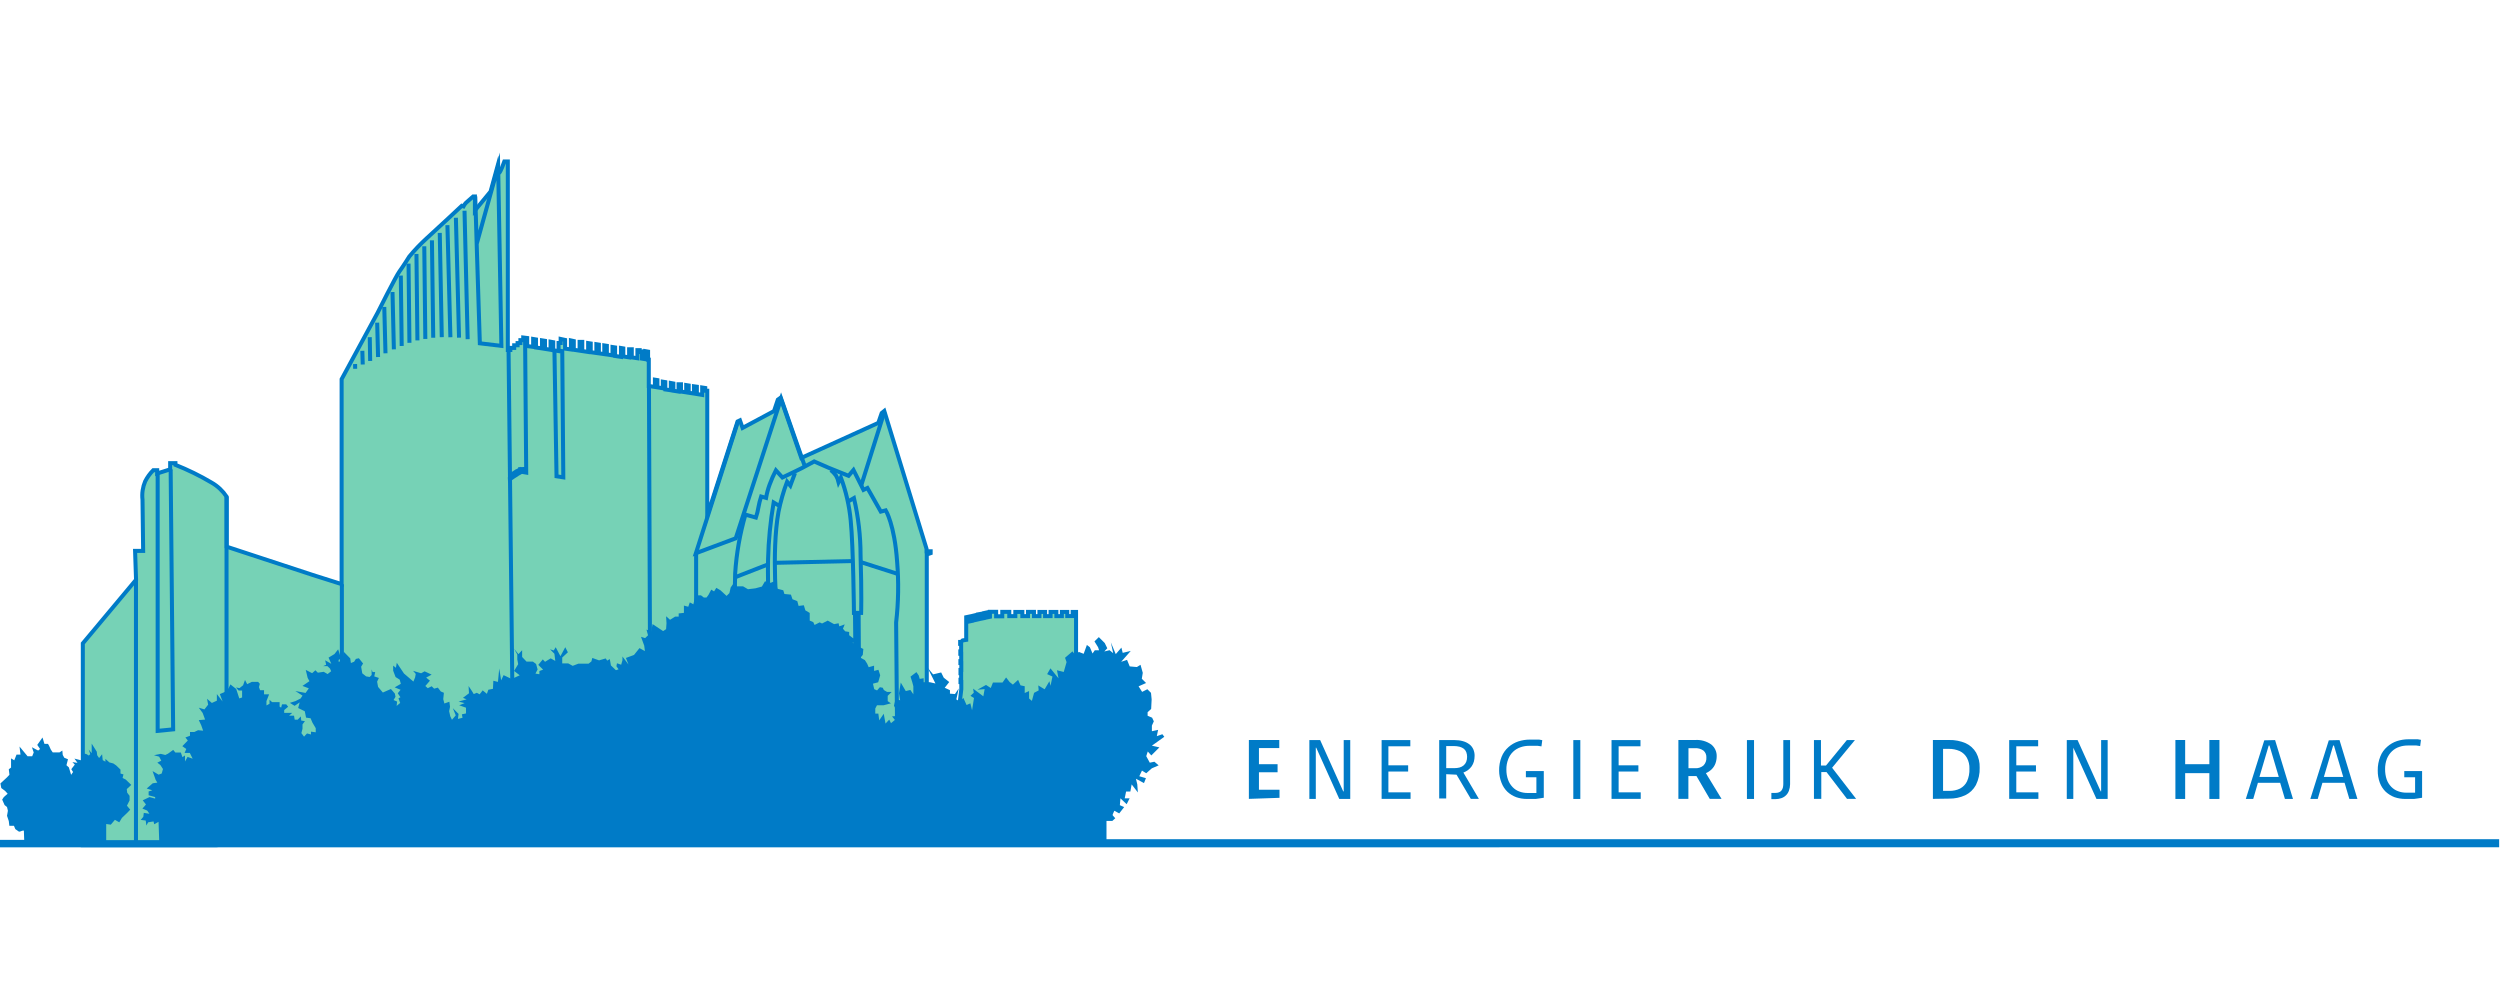 <svg xmlns="http://www.w3.org/2000/svg" width="310" height="125" viewBox="0 0 310 125">
  <path d="M133.47,94.45l-106.62,10.35H10.27v-25.02l6.6-7.89-.12-3.58h1l-.08-6.35c-.09-.77.03-1.56.33-2.27.26-.51.6-.98,1-1.38h.49v.4l1.61-.51v-.77h.65v.21c1.55.62,3.05,1.35,4.48,2.2.76.43,1.4,1.04,1.88,1.76v6.19l10.65,3.5,3.6,1.14h0v-25.41l4.47-8.25s2.25-4.5,2.7-5.11,1.23-1.86,1.23-1.86c.67-.81,1.4-1.57,2.18-2.28,1.32-1.19,4.32-4,4.32-4l.21.07c.12-.24.29-.45.5-.61l.7-.62h.22v1.74l1.94-2.35.85-3.1h0l.05.51s0,.26.16.26.65-1.4.65-1.4h.43v23.38h.31v-.26h.48v-.33h.42v-.27h.35v-.36h.35v-.33l.49.06v1l.74.1v-.98l.35.06v1l.75.11v-1l.37.06v1l.69.11v-1l.33.06v1l.66.1v-1h.26v-.5l.55.12v1.08l.72.1v-1.12l.36.08v1.08l.72.11v-1.09h.33v1.14l.73.11v-1.1l.32.05v1.08l.7.1v-1.09l.31.05v1.08l.67.1v-1.08l.32.05v1.07l.7.11v-1.03l.32.05v1.06l.73.11v-1.1l.29.05v1l.72.11v-1h.33v1l.7.11v-1h.28v.23l.29-.06v.88l.42.07v-1l.33.06v1h.09v3.26l.76.12v-.9l.31.05v.9l.67.11v-.81l.31.05v.91l.68.1v-.9l.32.06v.9l.64.1v-.9h.3v.9l.65.1v-.9l.31.05v.9l.65.1v-.9l.36.05v.91l.66.11v-.92l.38.06v.34h.25v15.49l3.76-11.68.29-.14.33.94,3.9-2.09.47-1.41.33-.24,2.58,7.46,9.55-4.34.42-1.22.32-.26,5.24,17.09v.31h.51v.23l-.48.17v19.31l1.56.09h.53l1.93-.5.26-2.2v-.89h-.1v-.28h.08v-.82h-.08v-.4h.1v-.85h-.11v-.24h.1v-.91h-.11v-.3h.1v-.93h-.12v-.24h.11l.2-.19.44-.07v-2.81l.34-.07v.61l.38-.08v-.61l.33-.08v.6l.4-.09v-.63l.35-.06v.61l.39-.08v-.63l.37-.08v.62h0l.38-.08v-.62h.77v.56h.76v-.55h.87v.53h.75v-.52h.87v.52h.7v-.53h.74v.53h.68v-.52h.7v.52h.68v-.52h.72v.52h.68v-.52h.67v.51h.67v-.51h.42v5.59" fill="#76d2b6" stroke="#007bc7" stroke-miterlimit="10" stroke-width=".5"/>
  <polyline points="19.55 58.71 19.55 90.63 21.47 90.44 21.16 58.2" fill="none" stroke="#007bc7" stroke-miterlimit="10" stroke-width=".5"/>
  <polyline points="58.93 24.35 59.14 31.27 59.5 42.57 62.17 42.89 61.77 20.64 59.11 30.24" fill="none" stroke="#007bc7" stroke-miterlimit="10" stroke-width=".5"/>
  <line x1="16.86" y1="71.9" x2="16.86" y2="104.8" fill="none" stroke="#007bc7" stroke-miterlimit="10" stroke-width=".5"/>
  <polyline points="109.67 51.05 104.34 67.99 103.29 67.8 96.86 49.43 91.23 66.75 86.29 68.6 91.51 52.26" fill="none" stroke="#007bc7" stroke-miterlimit="10" stroke-width=".5"/>
  <line x1="80.59" y1="78.5" x2="80.47" y2="47.99" fill="none" stroke="#007bc7" stroke-miterlimit="10" stroke-width=".5"/>
  <line x1="63.06" y1="43.39" x2="63.53" y2="85.12" fill="none" stroke="#007bc7" stroke-miterlimit="10" stroke-width=".5"/>
  <line x1="55.85" y1="41.82" x2="55.48" y2="27.92" fill="none" stroke="#007bc7" stroke-miterlimit="10" stroke-width=".5"/>
  <line x1="56.92" y1="41.87" x2="56.53" y2="27" fill="none" stroke="#007bc7" stroke-miterlimit="10" stroke-width=".5"/>
  <line x1="57.99" y1="42.06" x2="57.6" y2="26.13" fill="none" stroke="#007bc7" stroke-miterlimit="10" stroke-width=".5"/>
  <line x1="54.78" y1="41.81" x2="54.53" y2="28.88" fill="none" stroke="#007bc7" stroke-miterlimit="10" stroke-width=".5"/>
  <line x1="53.72" y1="41.88" x2="53.56" y2="29.8" fill="none" stroke="#007bc7" stroke-miterlimit="10" stroke-width=".5"/>
  <line x1="52.74" y1="42.03" x2="52.61" y2="30.54" fill="none" stroke="#007bc7" stroke-miterlimit="10" stroke-width=".5"/>
  <line x1="51.76" y1="42.21" x2="51.64" y2="31.49" fill="none" stroke="#007bc7" stroke-miterlimit="10" stroke-width=".5"/>
  <line x1="50.77" y1="42.51" x2="50.66" y2="32.69" fill="none" stroke="#007bc7" stroke-miterlimit="10" stroke-width=".5"/>
  <line x1="49.81" y1="42.9" x2="49.7" y2="34.17" fill="none" stroke="#007bc7" stroke-miterlimit="10" stroke-width=".5"/>
  <line x1="48.67" y1="36.21" x2="48.84" y2="43.32" fill="none" stroke="#007bc7" stroke-miterlimit="10" stroke-width=".5"/>
  <line x1="47.65" y1="38.06" x2="47.8" y2="43.81" fill="none" stroke="#007bc7" stroke-miterlimit="10" stroke-width=".5"/>
  <line x1="46.77" y1="40.01" x2="46.88" y2="44.27" fill="none" stroke="#007bc7" stroke-miterlimit="10" stroke-width=".5"/>
  <line x1="45.85" y1="41.81" x2="45.9" y2="44.76" fill="none" stroke="#007bc7" stroke-miterlimit="10" stroke-width=".5"/>
  <line x1="44.93" y1="43.5" x2="44.98" y2="45.2" fill="none" stroke="#007bc7" stroke-miterlimit="10" stroke-width=".5"/>
  <line x1="44.03" y1="45.14" x2="44.04" y2="45.73" fill="none" stroke="#007bc7" stroke-miterlimit="10" stroke-width=".5"/>
  <line x1="28.09" y1="61.61" x2="28.09" y2="87.79" fill="none" stroke="#007bc7" stroke-miterlimit="10" stroke-width=".5"/>
  <polyline points="65.11 41.87 65.25 58.6 64.96 58.55 64.94 58.16 64.52 58.17 64.54 58.58 64.29 58.72 64.29 58.32 64.04 58.47 64.04 58.88 63.77 59.05 63.77 58.62 63.51 58.79 63.52 59.22 63.23 59.41 63.22 59.18" fill="none" stroke="#007bc7" stroke-miterlimit="10" stroke-width=".5"/>
  <polyline points="69.29 43.48 69.72 43.54 69.85 59.19 69.01 59.06 68.75 43.42" fill="none" stroke="#007bc7" stroke-miterlimit="10" stroke-width=".5"/>
  <g>
    <path d="M111.24,90.81l-.12-13.62c.29-2.51.33-5.05.12-7.57-.32-4.58-1.41-6.34-1.41-6.34l-.61.16-1.66-2.93-.49.24-1.24-2.47-.61.72-2.48-1-1.78-.78-.16.09-1.42.76-.9.44-1.46.7-.81-.89c-.29.57-.55,1.15-.77,1.75-.2.54-.35,1.1-.45,1.67l-.61-.17c-.14.43-.25.87-.33,1.31-.07.44-.18.88-.32,1.3l-1.3-.37c-.68,2.37-1.11,4.81-1.27,7.28-.12,3.38.17,7.85.17,7.85l12.64,12.73,7.29-.86Z" fill="#76d2b6" stroke="#007bc7" stroke-miterlimit="10" stroke-width=".5"/>
    <polyline points="96.16 84.4 96.12 76.08 95.67 76.2 95.74 84.15" fill="#76d2b6" stroke="#007bc7" stroke-miterlimit="10" stroke-width=".5"/>
  </g>
  <path d="M2.96,102.99c-.33,0-.27.11-.6.14l-.46-.32-.17-.41h-.57l-.07-.59-.22-.65.11-.63-.11-.46-.3-.24-.3-.68.21-.32.47-.41-.32-.35-.47-.35-.11-.57.82-.76.3-.32-.08-.68.28-.21v-1.14l.4.24.28-.71h.49l-.12-1,1,1.21h.57l.19-.47-.22-.65.77.41.24-.19-.35-.51.65-.92.24.79h.44l.14.24.21.47.24.35h.84l.35-.23.05.54.19.35.46.19-.19.74.3.27.28.92.24-.35-.22-.35.44-.57-.3-.3.63.08-.38-.52.63.16.56.14-.21-.62v-.36l.51.12.3.18.17-.18-.19-.57.37.46v-1.19l.63,1,.05.44.24.35.37-.47.08.73.33.19v-.35l.49.44.49.13.35.24.54.52v.49l.37.11-.11.44.38.19.7.67-.56.52.05.44.3.4v.56l-.33.66.41.49-.35.37-.68.65-.33.55-.54-.31-.51.6-.57-.08v2h6.57l-.08-2.27-.54.3-.08-.35-.67.11-.22.4-.08-.62-.62-.08.32-.38.06-.49.7.11-.28-.4-.59-.24.44-.51-.4-.52.84-.4.7.19v-.19l-.81-.22v-.48l.46-.14-.7-.22.75-.65.57-.08-.21-.35-.38-1.08.75.44.38-.14.16-.56-.32-.49-.38-.3.49-.24-.26-.5-.65-.18.84-.17.57.14.33-.16.65-.47.27.33h.68l.19.57.32-.21v.75l.32-.57.63.22-.35-.71h-.65l.21-.49-.49-.35.68-.7-.3-.38.57-.21v-.47h.54l.46-.22.63.06-.24-.68-.3-.63.78-.07-.3-.82-.48-.65.7.21.46-.59-.14-.73.6.52.62-.28v-.82l.71.92-.34-.92.63-.27.46-.46.22-.47.72.57.38,1.17.35-.12v-.86h-.43l-.33-.38.44.08.44-.35.24-.66.27.52.57-.28h.79l.21.24-.11.41.14.38h.49v.51h.63l-.33.84v.54l.38-.21v-.49l.32.29h.93v.56l.19.12.11-.41h.52l.24.3-.49.41v.35h1l-.4.35h.62l.08.49h.38l.38-.4.05.51.46.08-.3.4v.54l-.14.54.33.44.37-.4.49.13v-.35l.59.08v-.51l-.41-.69-.23-.54-.56-.08-.16-.79-.82-.4.19-.7-.63.43-.59-.37.7-.22.63-.32.24-.36-.89-.57,1.27.24.4-.57-.79-.3.87-.59-.22-.4-.24-1,.79.41.41-.36.3.3.73-.11.48.28.44-.35-.14-.33-.32-.3h-.54l.38-.17-.12-.56.76.44-.34-.77.73-.44.46-.59.36,1.14-.3.17v.24l.49-.12.11-1.16.84.86.08.57.4-.16.22-.35.37-.08.52.65-.24.4.14.82.48.38.44.07.24-.24v-.7l.12.33h.32l-.11.54.57.19-.22.46.12.65.59.7,1-.44.49.57.08.4-.24.4.44.19-.06.54.44-.37-.21-.57.24-.14-.33-.49.35-.43-.73-.3.76-.44-.14-.52-.51-.32-.3-.79v-.63s.34.27.34.27l.11-.62.89,1.33,1.17,1,.21-.51.08-.44-.33-.38,1,.3.43-.24.87.41-.68.37.47.38-.57.66.3.27.49-.24.3.3.46-.13.37.48.38.16-.08.79.14.54.62-.22.08.63-.11.54.14.63.21.44.47-.55-.36-.89.71.71-.08.62.57-.14-.08-.43.51-.11v-.71l-.84-.3.67-.27-.75-.19,1-.28-.46-.18.75-.57-.05-.9.43.65.21.35.38-.16.35.19.38-.49.52.43.18-.51.57-.11.05-1,.57.14.16-1.66.24,1.47.3-.65,1,.48,1-.46-.7-.54.51-.84-.11-.59v-.6l-.4-.73.54.68.46-.49v.84l.54.57h.79l.4.3.19.68-.27.51.49.08v-.4l.46-.17-.6-.59.56-.68.28.3.7-.43.57.32-.11-.89-.54-.55.46.14.24-.4.59,1.11.6-1.11.32.63-.7.65v.73h.75l.55.3.7-.27h1.27l.35-.28.11-.43.84.3.82-.24.19.27.32-.19.14.79.62.59.33-.11-.27-.38.07-.37.52.18.16-.56v-.46l.75,1-.32-.82,1-.37.68-.85.67.37-.08-.67-.4-1.1.51.16.36-.35-.19-.71.59.24.16-.92,1.31.87.37-.24.05-.73-.05-.87.49.44.63-.4h.44v-.39l.65-.07v-.9l.54.14.19-.54.44.24.27-1.11h.68l.35.27h.33l.24-.32.35-.66.35.22.28-.44.51.3.76.7.35-.35.16-.7.46-.65.28.51h.79l.61.36.92-.11.81-.22.38-.65.7.19.63-.27.21,1,.73.19.14.46.81.08.19.57.6.24.16.59.65-.08.19.63.54.32v.95l.44.19.16.35.63-.32.3.14.7-.36.79.44.56-.11.08.38.68-.24-.22.54.28.32.49.08v.4l.43.33.66.33-.68.3.59.16.27.35.49.24-.07.73-.28.35.54.3.28.44.19.44.67-.19v.65l.54-.14.22.68-.25.87-.65.17.16.68.35.16.35-.4.36.07.13.28.41.24h.56l-.49.48v.66l.4.27-.91.24h-.82l-.21.4v.63h.38l.11.84.56-.82.22,1.22.46-.49.22.44.48-.4-.35-.44.57-.05.08-.54-.41-.73.19-.82.57.14-.14-.87.22-1.33.62,1.06.57-.14.37.54v-1l-.13-.49-.22-.7.73-.56.28.4.13.44.49-.08v.49h.76l.7.16-1-2,.71.87,1-.24.32.65.68.54-.56.71.65.3v.43l.62.05.47-.7-.3,1.36.43.27.44-.46.4.89.47-.21.21.86.24-1.52-.44-.27.41-.38-.08-.51,1.27.95.16-.89-.89.07,1.06-.59.59.38.27-.68h1.19l.44-.63.44.57.4.32.65-.59.3.68.52.11v.84l.54-.24v.92l.35.3.27-1,.57-.3-.05-.62.79.48.59-1,.14.57.24-1.15-.66-.3.41-.72,1,1.24-.19-1,.84.21.35-1.22-.19-.54.92-.79.38.47.4-.41.61.24.4-1.1.37.29.33.77.28-.4h.53l-.12-.37-.45-.73.54-.53.73.73.32.65-.37.4.65-.16.45.37-.29-1.34.61,1.46.7-.81.16.65,1-.24-1.19,1.35.73-.24.33.81.89.08.45-.28.28,1-.12.73.53.53-.93.41.44.69.65-.33.45.45.08.81-.06,1.19-.44.4v.44l.56.24.21.45-.24.53v.7l.77-.17-.16.78.69-.24.24.32-1.54,1.1.93.21-1,1-.44-.49-.19.58.44.81.57-.12.53.45-.85.37-.69.61-.53-.33-.33.7.82.24-.24.61-1-.54.17.7.07,1-.77-1-.16.89h-.53l-.17.84h.61l-.37.73-.77-.73-.07.85.53.24-.61.78-.61-.33-.2.46v.11l.32.36-.36.33h-.73v2.27h172.69v1H0v-.93h3s-.05-1.15-.04-1.15Z" fill="#007bc7"/>
  <line x1="86.32" y1="68.53" x2="86.32" y2="76.4" fill="none" stroke="#007bc7" stroke-miterlimit="10" stroke-width=".5"/>
  <line x1="42.39" y1="72.44" x2="42.39" y2="87.38" fill="none" stroke="#007bc7" stroke-miterlimit="10" stroke-width=".5"/>
  <g>
    <g>
      <path d="M103.02,58.29c.24.19.46.42.64.67.15.26.26.53.33.82l.28-.57c.64,1.73,1.05,3.53,1.22,5.36.32,3.21.4,11.43.4,11.43h.89s.08-2.24-.07-7.16c0-2.38-.28-4.76-.82-7.08l-.75.44" fill="none" stroke="#007bc7" stroke-miterlimit="10" stroke-width=".5"/>
      <line x1="91.15" y1="71.58" x2="95.25" y2="69.98" fill="none" stroke="#007bc7" stroke-miterlimit="10" stroke-width=".5"/>
      <line x1="96.09" y1="69.79" x2="105.77" y2="69.57" fill="none" stroke="#007bc7" stroke-miterlimit="10" stroke-width=".5"/>
      <path d="M96.7,62.77l-.77-.46c-.4,2.34-.63,4.7-.69,7.08-.08,3.74.2,7.01.2,7.01l.94-.17s-.77-7.68.16-12.8c.26-1.26.61-2.5,1.06-3.7l.4.49.58-1.56" fill="none" stroke="#007bc7" stroke-miterlimit="10" stroke-width=".5"/>
      <polyline points="106.52 84.19 106.47 76.1 106.02 75.99 106.1 83.94" fill="none" stroke="#007bc7" stroke-miterlimit="10" stroke-width=".5"/>
      <polyline points="96.14 84.55 96.09 76.25 95.65 76.36 95.72 84.31" fill="none" stroke="#007bc7" stroke-miterlimit="10" stroke-width=".5"/>
    </g>
    <line x1="106.77" y1="69.71" x2="111.33" y2="71.17" fill="none" stroke="#007bc7" stroke-miterlimit="10" stroke-width=".5"/>
  </g>
  <g>
    <g isolation="isolate">
      <path d="M154.86,99.07v-7.31h3.77v1h-2.52v2h2.31v1h-2.31v2.17h2.55v1l-3.8.13Z" fill="#007bc7"/>
    </g>
    <g isolation="isolate">
      <path d="M166.07,99.07l-2.86-6.36h-.05v6.36h-.8v-7.3h1.34l2.86,6.36h.06v-6.36h.81v7.3h-1.36Z" fill="#007bc7"/>
      <path d="M171.32,99.07v-7.3h3.56v.77h-2.72v2.36h2.45v.77h-2.45v2.58h2.75v.81h-3.59Z" fill="#007bc7"/>
      <path d="M179.33,96.01v3h-.87v-7.24h1.9c.36,0,.72.04,1.06.14.29.08.55.21.79.39.21.16.37.37.48.61.11.26.17.54.16.82,0,.24-.03.48-.09.71-.06.21-.16.41-.28.59-.12.17-.27.32-.44.45-.18.13-.37.24-.58.32l1.92,3.26h-1l-1.77-3-1.28-.06ZM179.33,92.51v2.74h1c.22,0,.45-.02.66-.08.18-.05.36-.14.5-.26.14-.12.25-.27.32-.44.08-.2.11-.41.11-.62,0-.2-.03-.4-.1-.58-.06-.16-.17-.31-.3-.42-.15-.11-.33-.2-.51-.25-.24-.06-.48-.09-.73-.09h-.95Z" fill="#007bc7"/>
      <path d="M189.21,96.38v-.77h2.22v3.31l-.51.08-.5.07h-1.07c-.46,0-.91-.07-1.34-.22-.4-.15-.78-.38-1.09-.67-.32-.31-.57-.69-.73-1.11-.19-.48-.3-.99-.3-1.5-.01-.59.09-1.18.31-1.73.19-.47.48-.88.86-1.21.35-.31.77-.55,1.22-.7.45-.14.92-.22,1.39-.22h1.18l.39.07-.1.77-.47-.07h-1.04c-.36,0-.72.05-1.06.17-.71.23-1.28.77-1.54,1.46-.17.42-.25.87-.24,1.32,0,.43.06.86.21,1.27.12.34.32.65.57.91.23.24.52.43.83.54.32.12.66.18,1,.18h1.11v-1.95h-1.3Z" fill="#007bc7"/>
      <path d="M195.96,91.77v7.3h-.87v-7.3h.87Z" fill="#007bc7"/>
      <path d="M199.83,99.07v-7.3h3.59v.77h-2.71v2.36h2.45v.77h-2.45v2.58h2.74v.81h-3.62Z" fill="#007bc7"/>
    </g>
    <g isolation="isolate">
      <path d="M208.12,99.07v-7.31h2.08c.71-.05,1.42.15,2,.56.44.36.69.9.67,1.46,0,.31-.05.61-.16.9-.1.27-.26.51-.46.71-.21.2-.45.37-.72.48l1.94,3.19h-1.46l-1.65-2.83h-1v2.83h-1.24ZM209.36,95.26h.86c.36.02.72-.1,1-.33.26-.26.4-.63.37-1,.02-.32-.11-.64-.35-.85-.32-.23-.72-.34-1.11-.3h-.76v2.48Z" fill="#007bc7"/>
    </g>
    <g isolation="isolate">
      <path d="M217.5,91.77v7.3h-.88v-7.3h.88Z" fill="#007bc7"/>
      <path d="M221.97,91.77v5.48c0,.27-.05.54-.14.79-.08.22-.2.42-.37.58-.16.16-.36.28-.57.35-.23.08-.47.12-.71.12h-.53v-.77h.53c.14,0,.27-.02.4-.07.12-.04.22-.11.3-.2.08-.1.15-.22.19-.35.04-.16.06-.32.06-.48v-5.45h.84Z" fill="#007bc7"/>
      <path d="M224.93,91.77h.87v3.16h.62l2.59-3.16h1l-2.83,3.43,2.98,3.86h-1.13l-2.54-3.32h-.65v3.32h-.91v-7.3Z" fill="#007bc7"/>
    </g>
    <g isolation="isolate">
      <path d="M239.68,99.07v-7.31h2c.71-.02,1.42.12,2.07.4.54.25.99.66,1.29,1.17.31.57.46,1.21.44,1.86.03.75-.14,1.49-.47,2.16-.3.55-.76.99-1.32,1.26-.63.29-1.31.43-2,.42l-2.01.03ZM240.93,98.07h.82c.45,0,.9-.09,1.3-.29.37-.2.68-.51.86-.89.22-.49.32-1.03.3-1.57.02-.47-.09-.94-.31-1.35-.2-.36-.51-.65-.88-.83-.43-.19-.9-.29-1.37-.28h-.71v5.21Z" fill="#007bc7"/>
    </g>
    <g isolation="isolate">
      <path d="M249.14,99.07v-7.3h3.59v.77h-2.71v2.36h2.44v.77h-2.44v2.58h2.74v.81h-3.62Z" fill="#007bc7"/>
      <path d="M259.96,99.07l-2.87-6.36h0v6.36h-.81v-7.3h1.34l2.87,6.36h.05v-6.36h.81v7.3h-1.39Z" fill="#007bc7"/>
    </g>
    <g isolation="isolate">
      <path d="M269.75,99.07v-7.31h1.21v3h3v-3h1.25v7.31h-1.25v-3.2h-3v3.2h-1.21Z" fill="#007bc7"/>
    </g>
    <g isolation="isolate">
      <path d="M282.11,91.77l2.22,7.3h-1l-.59-2h-2.76l-.58,2h-.92l2.29-7.27,1.34-.03ZM282.57,96.34l-1.15-3.89h-.1l-1.15,3.89h2.4Z" fill="#007bc7"/>
      <path d="M290.1,91.77l2.22,7.3h-1l-.59-2h-2.75l-.58,2h-.92l2.29-7.27,1.33-.03ZM290.56,96.34l-1.15-3.89h-.1l-1.15,3.89h2.4Z" fill="#007bc7"/>
      <path d="M298.13,96.38v-.77h2.21v3.31l-.5.08-.5.07h-1.07c-.46,0-.92-.07-1.35-.22-.4-.15-.77-.38-1.09-.67-.32-.31-.57-.69-.73-1.11-.18-.49-.27-1.02-.26-1.54-.01-.59.1-1.18.32-1.73.18-.47.48-.88.86-1.21.35-.31.76-.55,1.21-.7.45-.14.92-.22,1.39-.22h1.19l.39.07-.1.77-.48-.07h-1.04c-.36,0-.72.05-1.06.17-.34.11-.64.29-.9.53-.28.26-.49.58-.64.93-.16.42-.24.87-.23,1.32,0,.43.06.86.2,1.27.12.34.32.65.57.91.24.24.52.43.84.54.32.12.66.18,1,.18h1.11v-1.91h-1.34Z" fill="#007bc7"/>
    </g>
  </g>
</svg>